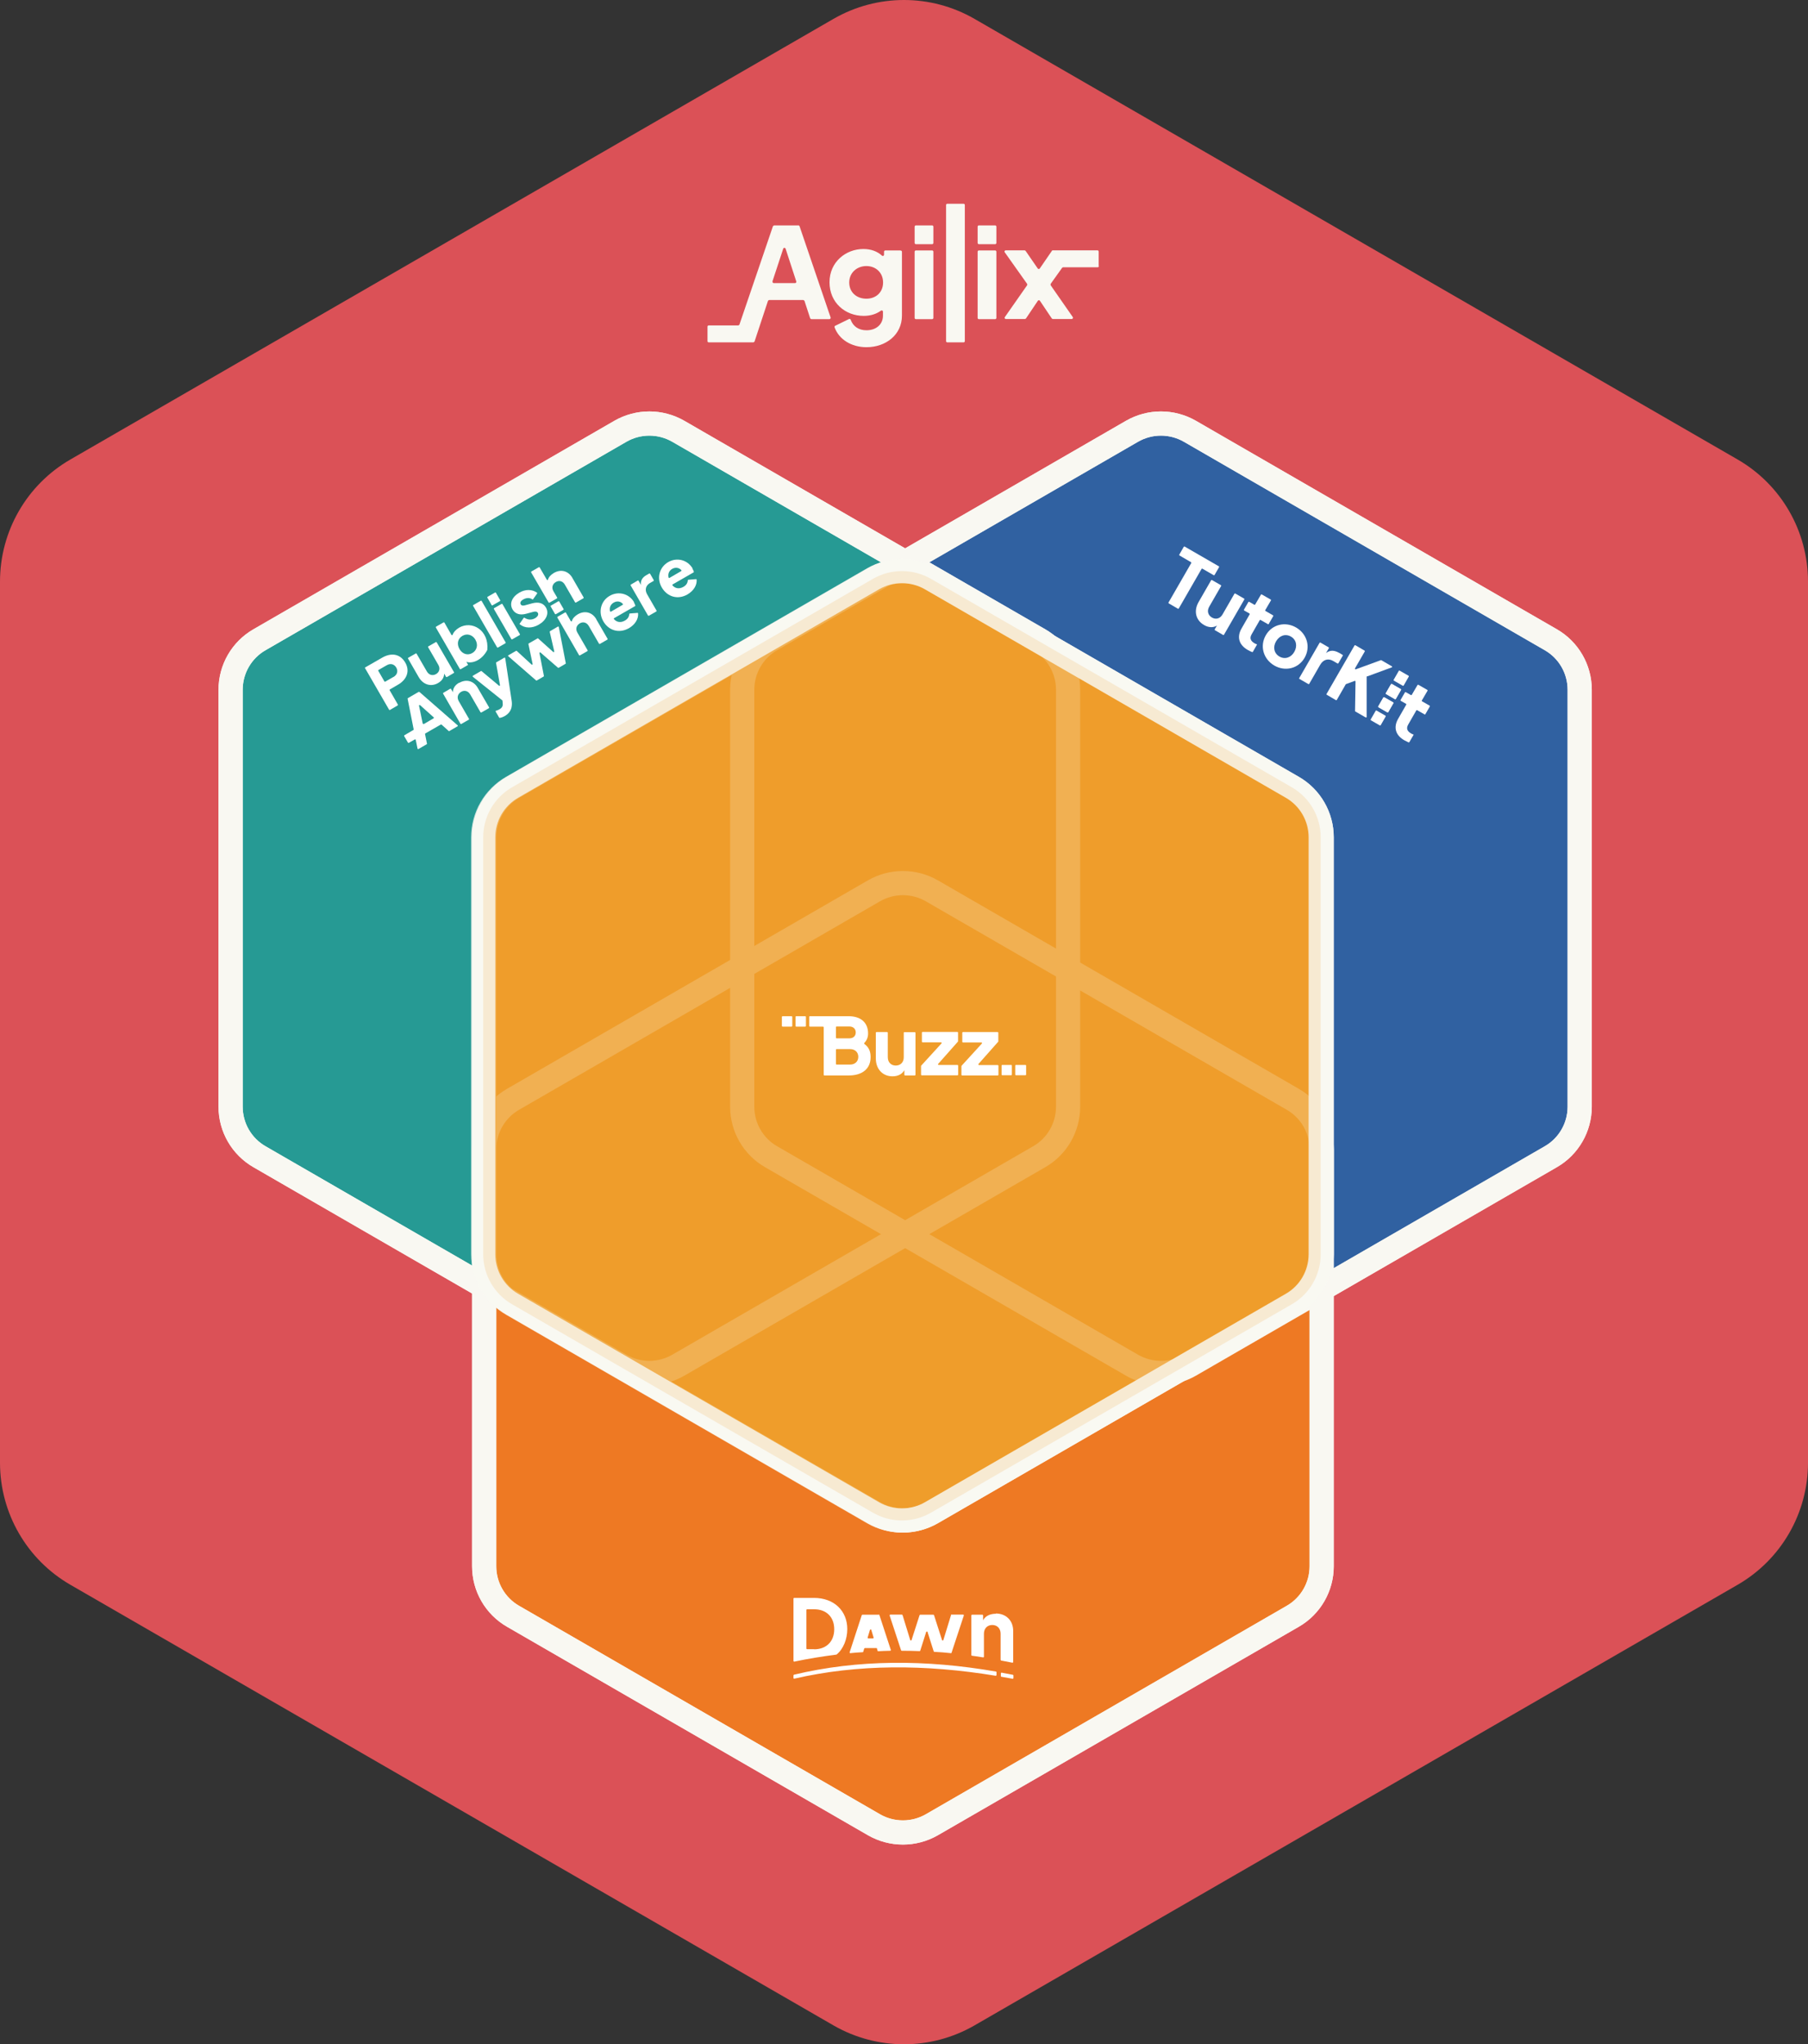 <?xml version="1.0" encoding="UTF-8"?><svg id="Layer_2" xmlns="http://www.w3.org/2000/svg" viewBox="0 0 149.52 169.04"><rect x="0" y="0" width="149.52" height="169.04" fill="#333333" stroke="none"/><defs><style>.cls-1{fill:#f9f8f2;}.cls-2{fill:#fff;}.cls-3{fill:#db5157;}.cls-4{opacity:.8;}.cls-4,.cls-5{fill:#ef9d2b;}.cls-4,.cls-5,.cls-6,.cls-7,.cls-8,.cls-9{stroke:#f9f8f2;stroke-miterlimit:10;stroke-width:2px;}.cls-6{fill:#ee7923;}.cls-7{fill:#3061a1;}.cls-8{fill:#269a94;}.cls-9{fill:none;}</style></defs><g id="Layer_1-2"><g><path class="cls-3" d="M149.52,120.95V48.09c0-4.17-2.22-8.02-5.83-10.1L80.59,1.56c-3.61-2.08-8.05-2.08-11.66,0L5.83,37.99c-3.61,2.08-5.83,5.93-5.83,10.1V120.95c0,4.17,2.22,8.02,5.83,10.1l63.1,36.43c3.61,2.08,8.05,2.08,11.66,0l63.1-36.43c3.61-2.08,5.83-5.93,5.83-10.1Z"/><path class="cls-7" d="M61.38,57.04v34.47c0,1.71,.91,3.29,2.39,4.14l29.85,17.24c1.48,.85,3.3,.85,4.78,0l29.85-17.24c1.48-.85,2.39-2.43,2.39-4.14V57.04c0-1.71-.91-3.29-2.39-4.14l-29.85-17.24c-1.48-.85-3.3-.85-4.78,0l-29.85,17.24c-1.48,.85-2.39,2.43-2.39,4.14Z"/><path class="cls-6" d="M40.04,95.04v34.47c0,1.71,.91,3.29,2.39,4.14l29.85,17.24c1.48,.85,3.3,.85,4.78,0l29.85-17.24c1.48-.85,2.39-2.43,2.39-4.14v-34.47c0-1.71-.91-3.29-2.39-4.14l-29.85-17.24c-1.48-.85-3.3-.85-4.78,0l-29.85,17.24c-1.48,.85-2.39,2.43-2.39,4.14Z"/><path class="cls-8" d="M19.07,57.04v34.47c0,1.71,.91,3.29,2.39,4.14l29.85,17.24c1.48,.85,3.3,.85,4.78,0l29.85-17.24c1.48-.85,2.39-2.43,2.39-4.14V57.04c0-1.71-.91-3.29-2.39-4.14l-29.85-17.24c-1.48-.85-3.3-.85-4.78,0l-29.85,17.24c-1.48,.85-2.39,2.43-2.39,4.14Z"/><path class="cls-5" d="M40.04,69.24v34.47c0,1.71,.91,3.29,2.39,4.14l29.85,17.24c1.48,.85,3.3,.85,4.78,0l29.85-17.24c1.48-.85,2.39-2.43,2.39-4.14v-34.47c0-1.71-.91-3.29-2.39-4.14l-29.85-17.24c-1.48-.85-3.3-.85-4.78,0l-29.85,17.24c-1.48,.85-2.39,2.43-2.39,4.14Z"/><g><g><path class="cls-2" d="M30.18,55.25s0-.05,.02-.06l1.41-.81c.73-.42,1.47-.33,1.9,.4,.42,.72,.12,1.43-.6,1.84l-.67,.39s-.03,.04-.02,.06l.69,1.2s0,.05-.02,.06l-.65,.38s-.05,0-.06-.02l-1.99-3.44Zm2.36,.73c.31-.18,.4-.49,.23-.78s-.48-.37-.79-.19l-.68,.39s-.03,.04-.02,.06l.51,.89s.04,.03,.06,.02l.68-.39Z"/><path class="cls-2" d="M36.1,53.09l1.45,2.5s0,.05-.02,.06l-.58,.34s-.05,0-.06-.02l-.16-.27c0,.32-.17,.59-.5,.78-.59,.34-1.24,.14-1.61-.5l-.88-1.53s0-.05,.02-.06l.63-.36s.05,0,.06,.02l.85,1.47c.17,.3,.48,.38,.76,.22s.36-.47,.19-.76l-.85-1.47s0-.05,.02-.06l.63-.36s.05,0,.06,.02Z"/><path class="cls-2" d="M40.3,53.72s0,.01,0,.02c-.39,.77-1.15,1.17-1.73,.99l.14,.25-.62,.36s-.05,0-.06-.02l-1.99-3.44s0-.05,.02-.06l.63-.36s.05,0,.06,.02l.59,1.03s.07,.03,.08,0c.09-.24,.28-.45,.55-.61,1.05-.61,2.48,.19,2.33,1.84Zm-.98-.82c-.24-.41-.69-.55-1.08-.32s-.48,.67-.24,1.09,.68,.55,1.06,.33,.5-.68,.26-1.09Z"/><path class="cls-2" d="M39.14,50.03l.63-.36s.05,0,.06,.02l1.99,3.44s0,.05-.02,.06l-.63,.36s-.05,0-.06-.02l-1.99-3.44s0-.05,.02-.06Z"/><path class="cls-2" d="M40.32,49.35l.63-.36s.05,0,.06,.02l.36,.63s0,.05-.02,.06l-.63,.36s-.05,0-.06-.02l-.36-.63s0-.05,.02-.06Zm.54,.94l.63-.36s.05,0,.06,.02l1.45,2.5s0,.05-.02,.06l-.63,.36s-.05,0-.06-.02l-1.45-2.5s0-.05,.02-.06Z"/><path class="cls-2" d="M42.98,51.57l.33-.48s.04-.02,.06-.01c.29,.19,.6,.2,.88,.04,.22-.13,.31-.3,.23-.44-.1-.17-.34-.1-.44-.07l-.52,.14c-.54,.15-.92,0-1.13-.35-.28-.48-.05-1.04,.55-1.39,.51-.3,1.06-.29,1.47,0,.02,.01,.02,.04,.01,.07l-.34,.48s-.04,.02-.06,0c-.21-.15-.49-.14-.75,.01-.21,.12-.28,.27-.21,.4,.09,.16,.3,.1,.4,.07l.55-.15c.53-.14,.93-.02,1.14,.35,.28,.48,.03,1.05-.59,1.41-.55,.32-1.15,.32-1.58-.03-.02-.02-.02-.04,0-.06Z"/></g><g><path class="cls-2" d="M34.64,57.2l-.91,.53s-.03,.03-.02,.05l.5,2.53s0,.04-.02,.05l-.75,.44s-.03,.04-.02,.06l.32,.55s.04,.03,.06,.02l.51-.29s.06,0,.07,.03l.15,.74s.04,.05,.07,.03l.69-.4s.03-.03,.02-.05l-.16-.79s0-.04,.02-.05l1.29-.74s.04,0,.05,0l.6,.54s.04,.02,.05,0l.69-.4s.03-.05,0-.07l-3.16-2.76s-.04-.01-.05,0Zm.32,2.64l-.31-1.5s.04-.07,.08-.04l1.14,1.02s.02,.06,0,.07l-.82,.48s-.06,0-.07-.03Z"/><path class="cls-2" d="M37.97,56.45c-.33,.19-.52,.46-.51,.79l-.16-.27s-.04-.03-.06-.02l-.58,.34s-.03,.04-.02,.06l1.44,2.5s.04,.03,.06,.02l.63-.36s.03-.04,.02-.06l-.85-1.47c-.17-.3-.09-.6,.19-.77s.59-.08,.76,.22l.85,1.47s.04,.03,.06,.02l.63-.36s.03-.04,.02-.06l-.94-1.62c-.34-.59-.96-.75-1.54-.41Z"/><path class="cls-2" d="M41.02,54.8l.33,1.87s-.04,.07-.07,.04l-1.46-1.22s-.04-.01-.05,0l-.67,.39s-.03,.06,0,.08l2.45,1.96,.02,.19c.02,.17,.03,.38-.26,.54-.09,.05-.2,.1-.29,.12-.03,0-.04,.04-.03,.07l.29,.5s.03,.03,.04,.02c.13-.01,.28-.07,.42-.15,.7-.4,.61-1.05,.56-1.35l-.52-3.45s-.04-.05-.07-.03l-.67,.39s-.03,.03-.02,.05Z"/><path class="cls-2" d="M45.46,52.24l.38,1.64s-.04,.07-.08,.04l-1.26-1.13s-.04-.02-.05,0l-.73,.42s-.03,.03-.02,.05l.35,1.66s-.04,.07-.08,.04l-1.24-1.14s-.04-.02-.05,0l-.65,.37s-.03,.05,0,.07l2.31,2.01s.04,.01,.05,0l.57-.33s.03-.03,.02-.05l-.37-1.9s.04-.07,.08-.04l1.46,1.27s.04,.01,.05,0l.57-.33s.03-.03,.02-.05l-.58-3s-.04-.05-.07-.03l-.65,.38s-.03,.03-.02,.05Z"/><path class="cls-2" d="M47.33,47.78l.94,1.63s0,.05-.02,.06l-.63,.36s-.05,0-.06-.02l-.85-1.47c-.17-.29-.47-.38-.75-.21s-.36,.47-.19,.76l.31,.53s0,.05-.02,.06l-.63,.36s-.05,0-.06-.02l-1.45-2.5s0-.05,.02-.06l.63-.36s.05,0,.06,.02l.6,1.03s.07,.03,.08,0c.06-.23,.24-.42,.49-.57,.58-.34,1.2-.18,1.54,.41Z"/><path class="cls-2" d="M49.31,51.21l.94,1.62s0,.05-.02,.06l-.63,.36s-.05,0-.06-.02l-.85-1.47c-.17-.29-.47-.38-.75-.21s-.36,.47-.19,.76l.85,1.47s0,.05-.02,.06l-.63,.36s-.05,0-.06-.02l-1.8-3.12s0-.05,.02-.06l.63-.36s.05,0,.06,.02l.41,.71s.07,.03,.08,0c.06-.23,.24-.42,.49-.57,.58-.34,1.2-.18,1.54,.41Z"/><path class="cls-2" d="M52.44,49.8c-.41-.71-1.29-.95-2.02-.53s-.97,1.33-.53,2.1,1.31,1.04,2.13,.57c.51-.3,.79-.77,.75-1.22,0-.03-.03-.04-.05-.04l-.64,.05s-.04,.02-.04,.04c-.01,.22-.13,.42-.37,.55-.33,.19-.67,.14-.9-.13-.02-.02-.01-.06,.01-.07l1.74-1s.03-.03,.02-.05c-.02-.08-.06-.17-.12-.26Zm-1.92,.78s-.06,0-.07-.03c-.07-.31,.04-.57,.3-.72,.28-.16,.57-.11,.76,.11,.02,.02,.01,.06-.01,.07l-.98,.57Z"/><path class="cls-2" d="M53.47,47.55c-.32,.18-.51,.42-.46,.82l-.2-.35s-.04-.03-.06-.02l-.58,.34s-.03,.04-.02,.06l1.44,2.5s.04,.03,.06,.02l.63-.36s.03-.04,.02-.06l-.78-1.35c-.22-.38-.11-.74,.23-.94l.3-.17s.03-.04,.02-.06l-.31-.54s-.04-.03-.06-.02l-.23,.13Z"/><path class="cls-2" d="M57.28,47.01c-.41-.71-1.29-.95-2.02-.53s-.98,1.33-.53,2.1,1.32,1.04,2.13,.57c.51-.3,.79-.77,.75-1.22,0-.03-.03-.04-.05-.04l-.64,.05s-.04,.02-.04,.04c-.01,.22-.13,.42-.37,.55-.33,.19-.67,.14-.9-.13-.02-.02-.01-.06,.01-.07l1.74-1s.03-.03,.02-.05c-.02-.08-.06-.17-.12-.26Zm-1.92,.78s-.06,0-.07-.03c-.07-.31,.04-.57,.3-.72s.57-.11,.76,.11c.02,.02,.01,.06-.01,.07l-.98,.57Z"/></g><rect class="cls-2" x="45.66" y="49.84" width=".82" height=".82" rx=".05" ry=".05" transform="translate(-18.95 29.77) rotate(-30)"/></g><g><g><path class="cls-2" d="M97.9,45.21l-.38,.66s0,.05,.02,.06l.96,.56s.03,.04,.02,.06l-1.89,3.28s0,.05,.02,.06l.77,.45s.05,0,.06-.02l1.89-3.28s.04-.03,.06-.02l.95,.55s.05,0,.06-.02l.38-.66s0-.05-.02-.06l-2.84-1.64s-.05,0-.06,.02Z"/><path class="cls-2" d="M102.15,49.07s-.05,0-.06,.02l-.99,1.72c-.2,.35-.56,.44-.88,.25s-.42-.54-.22-.89l.99-1.72s0-.05-.02-.06l-.75-.43s-.05,0-.06,.02l-1.03,1.79c-.43,.74-.25,1.51,.44,1.91,.37,.22,.76,.24,1.07,.05l-.19,.32s0,.05,.02,.06l.69,.4s.05,0,.06-.02l1.69-2.93s0-.05-.02-.06l-.75-.43Z"/><path class="cls-2" d="M104.93,51.58l.37-.64s0-.05-.02-.06l-.63-.36s-.03-.04-.02-.06l.48-.82s0-.05-.02-.06l-.75-.43s-.05,0-.06,.02l-.48,.82s-.04,.03-.06,.02l-.44-.25s-.05,0-.06,.02l-.37,.64s0,.05,.02,.06l.44,.25s.03,.04,.02,.06l-.67,1.17c-.41,.7-.23,1.36,.5,1.78,.12,.07,.25,.13,.37,.18,.02,0,.04,0,.06-.02l.35-.61c-.09-.03-.15-.07-.2-.09-.35-.2-.43-.44-.25-.75l.67-1.17s.04-.03,.06-.02l.63,.36s.05,0,.06-.02Z"/><path class="cls-2" d="M107.19,51.89c-.89-.52-1.99-.27-2.51,.64s-.19,1.98,.7,2.5,1.99,.27,2.51-.64,.19-1.98-.7-2.5Zm-1.38,2.4c-.45-.26-.56-.78-.28-1.26s.78-.65,1.23-.39,.55,.78,.28,1.26-.78,.65-1.23,.39Z"/><path class="cls-2" d="M110.75,53.99c-.37-.21-.72-.27-1.09,.01l.24-.41s0-.05-.02-.06l-.69-.4s-.05,0-.06,.02l-1.69,2.93s0,.05,.02,.06l.75,.43s.05,0,.06-.02l.91-1.58c.26-.45,.68-.55,1.08-.31l.36,.21s.05,0,.06-.02l.37-.64s0-.05-.02-.06l-.27-.16Z"/><path class="cls-2" d="M113.1,55.92l2.01-.74s.04-.06,0-.08l-.88-.51s-.03,0-.04,0l-2.08,.76s-.08-.03-.06-.07l.82-1.42s0-.05-.02-.06l-.77-.45s-.05,0-.06,.02l-2.32,4.02s0,.05,.02,.06l.77,.45s.05,0,.06-.02l.74-1.29s.01-.02,.02-.02l.73-.27s.06,.01,.06,.04l-.04,2.45s0,.03,.02,.04l.87,.5s.07,0,.07-.04v-3.33s.03-.04,.04-.04Z"/><path class="cls-2" d="M115.68,55.47l-.43,.75s0,.05,.02,.06l.75,.43s.05,0,.06-.02l.43-.75s0-.05-.02-.06l-.75-.43s-.05,0-.06,.02Zm-1.69,3.01l.75,.43s.05,0,.06-.02l.43-.75s0-.05-.02-.06l-.75-.43s-.05,0-.06,.02l-.43,.75s0,.05,.02,.06Zm1.05-1.91l-.44,.76s0,.05,.02,.06l.75,.43s.05,0,.06-.02l.44-.76s0-.05-.02-.06l-.75-.43s-.05,0-.06,.02Zm-1.27,2.2l-.42,.73s0,.05,.02,.06l.75,.43s.05,0,.06-.02l.42-.73s0-.05-.02-.06l-.75-.43s-.05,0-.06,.02Z"/><path class="cls-2" d="M117.88,59.05l.37-.64s0-.05-.02-.06l-.63-.36s-.03-.04-.02-.06l.48-.82s0-.05-.02-.06l-.75-.43s-.05,0-.06,.02l-.48,.82s-.04,.03-.06,.02l-.44-.25s-.05,0-.06,.02l-.37,.64s0,.05,.02,.06l.44,.25s.03,.04,.02,.06l-.67,1.17c-.41,.7-.23,1.36,.5,1.78,.11,.06,.25,.13,.36,.18,.02,0,.04,0,.06-.02l.36-.62c-.08-.03-.15-.07-.2-.09-.35-.2-.43-.44-.25-.75l.67-1.17s.04-.03,.06-.02l.63,.36s.05,0,.06-.02Z"/></g><rect class="cls-2" x="114.76" y="56.71" width=".95" height=".95" rx=".05" ry=".05" transform="translate(8.09 128.39) rotate(-60)"/><rect class="cls-2" x="114.13" y="57.81" width=".95" height=".95" rx=".05" ry=".05" transform="translate(6.83 128.39) rotate(-60)"/></g><path class="cls-1" d="M74.49,20.72c.06,0,.1,.05,.1,.1v5.28c0,1.59-1.34,2.61-2.93,2.61-1.26,0-2.28-.65-2.64-1.64-.02-.05,0-.11,.05-.13l1.14-.56c.06-.03,.12,0,.14,.06,.2,.55,.66,.87,1.31,.87,.78,0,1.36-.47,1.36-1.21v-.33c0-.09-.1-.13-.17-.08-.38,.28-.87,.43-1.42,.43-1.54,0-2.83-1.1-2.83-2.78s1.35-2.75,2.8-2.75c.64,0,1.16,.2,1.54,.55,.07,.06,.17,.01,.17-.08v-.25c0-.06,.05-.1,.1-.1h1.25Zm-1.46,2.64c0-.81-.6-1.36-1.38-1.36s-1.42,.55-1.42,1.36,.61,1.34,1.42,1.34,1.38-.55,1.38-1.34Zm2.71-4.72h1.35c.06,0,.1,.05,.1,.1v1.35c0,.06-.05,.1-.1,.1h-1.35c-.06,0-.1-.05-.1-.1v-1.35c0-.06,.05-.1,.1-.1Zm0,2.07h1.35c.06,0,.1,.05,.1,.1v5.48c0,.06-.05,.1-.1,.1h-1.35c-.06,0-.1-.05-.1-.1v-5.48c0-.06,.05-.1,.1-.1Zm5.21-2.07h1.35c.06,0,.1,.05,.1,.1v1.35c0,.06-.05,.1-.1,.1h-1.35c-.06,0-.1-.05-.1-.1v-1.35c0-.06,.05-.1,.1-.1Zm0,2.07h1.35c.06,0,.1,.05,.1,.1v5.48c0,.06-.05,.1-.1,.1h-1.35c-.06,0-.1-.05-.1-.1v-5.48c0-.06,.05-.1,.1-.1Zm-2.71-3.76v11.26c0,.06,.05,.1,.1,.1h1.35c.06,0,.1-.05,.1-.1v-11.26c0-.06-.05-.1-.1-.1h-1.35c-.06,0-.1,.05-.1,.1Zm-12.23,1.69h-1.99s-.08,.03-.1,.07l-2.77,8.13s-.05,.07-.1,.07h-2.44c-.06,0-.1,.05-.1,.1v1.2c0,.06,.05,.1,.1,.1h3.69s.08-.03,.1-.07l.44-1.33,.67-2.03s.05-.07,.1-.07h2.82s.08,.03,.1,.07l.47,1.44s.05,.07,.1,.07h1.49c.07,0,.12-.07,.1-.14l-2.57-7.55s-.05-.07-.1-.07Zm-2.13,4.63l.89-2.7c.03-.1,.17-.1,.2,0l.88,2.7c.02,.07-.03,.14-.1,.14h-1.76c-.07,0-.12-.07-.1-.14Zm26.98-1.27v-1.2c0-.06-.05-.1-.1-.1h-3.72s-.02,0-.02,0l-1.03,1.5c-.04,.06-.13,.06-.17,0l-1-1.45s-.05-.05-.09-.05h-1.56c-.08,0-.13,.1-.08,.16l1.85,2.61s.03,.08,0,.12l-1.84,2.63c-.05,.07,0,.16,.09,.16h1.57s.07-.02,.09-.05l.98-1.46c.04-.06,.13-.06,.17,0l.98,1.46s.05,.05,.09,.05h1.56c.08,0,.13-.09,.09-.16l-1.83-2.63s-.02-.08,0-.12l.95-1.33s.05-.04,.08-.04h2.86c.06,0,.1-.05,.1-.1Z"/><g><g><path class="cls-2" d="M67.31,132.13h-1.64s-.05,.02-.05,.05v5.17s.03,.06,.06,.05c1.14-.24,2.31-.43,3.48-.58,0,0,.02,0,.03-.01,.56-.46,.88-1.28,.88-2.1,0-1.5-1.08-2.58-2.76-2.58Zm.02,4.24h-.59s-.05-.02-.05-.05v-3.2s.02-.05,.05-.05h.59c1.01,0,1.66,.64,1.66,1.65s-.65,1.66-1.66,1.66Z"/><path class="cls-2" d="M72.67,133.52h-1.35s-.04,.01-.05,.03l-1.01,3.09s.02,.07,.05,.06c.35-.04,.69-.06,1.04-.08,.02,0,.04-.02,.04-.04l.08-.26s.03-.04,.05-.04h.99l.08,.26c.34-.02,.68-.03,1.03-.04,.03,0,.06-.03,.05-.07l-.95-2.9s-.03-.03-.05-.03Zm-.92,1.9l.2-.66s.08-.05,.1,0l.2,.66s-.01,.06-.05,.06h-.4s-.06-.03-.05-.06Z"/><path class="cls-2" d="M78.65,133.55l-.64,2.08s-.08,.05-.1,0l-.67-2.08s-.03-.03-.05-.03h-1.09s-.04,.01-.05,.03l-.67,2.08s-.08,.05-.1,0l-.64-2.08s-.03-.04-.05-.04h-.97s-.06,.03-.05,.07l.95,2.89s.03,.03,.05,.03c.5,0,.99,.01,1.48,.03,.02,0,.04-.01,.05-.03l.5-1.57s.08-.05,.1,0l.52,1.63s.02,.03,.04,.03c.46,.02,.92,.06,1.38,.11,.02,0,.05-.01,.05-.03l1.02-3.09s-.01-.07-.05-.07h-.98s-.04,.01-.05,.04Z"/><path class="cls-2" d="M82.37,133.44c-.48,0-.87,.17-1.07,.54v-.41s-.02-.05-.05-.05h-.87s-.05,.02-.05,.05v3.29s.02,.05,.04,.05c.32,.04,.63,.09,.94,.14,.03,0,.06-.02,.06-.05v-1.91c0-.43,.28-.72,.69-.72s.69,.29,.69,.72v2.17s.02,.04,.04,.05l.94,.18s.06-.02,.06-.05v-2.58c0-.86-.59-1.44-1.44-1.44Z"/></g><path class="cls-2" d="M82.41,138.28v.24s-.03,.05-.06,.05c-5.83-.96-11.42-.97-16.67,.24-.03,0-.06-.02-.06-.05v-.23s.02-.04,.04-.05c5.28-1.26,10.87-1.27,16.71-.26,.02,0,.04,.03,.04,.05Z"/><path class="cls-2" d="M83.81,138.54v.23s-.03,.05-.06,.05c-.31-.06-.63-.12-.94-.17-.02,0-.04-.02-.04-.05v-.24s.03-.06,.06-.05c.31,.06,.63,.12,.94,.18,.02,0,.04,.03,.04,.05Z"/></g><path class="cls-9" d="M40.04,69.24v34.47c0,1.71,.91,3.29,2.39,4.14l29.85,17.24c1.48,.85,3.3,.85,4.78,0l29.85-17.24c1.48-.85,2.39-2.43,2.39-4.14v-34.47c0-1.71-.91-3.29-2.39-4.14l-29.85-17.24c-1.48-.85-3.3-.85-4.78,0l-29.85,17.24c-1.48,.85-2.39,2.43-2.39,4.14Z"/><path class="cls-9" d="M19.07,57.04v34.47c0,1.71,.91,3.29,2.39,4.14l29.85,17.24c1.48,.85,3.3,.85,4.78,0l29.85-17.24c1.48-.85,2.39-2.43,2.39-4.14V57.04c0-1.71-.91-3.29-2.39-4.14l-29.85-17.24c-1.48-.85-3.3-.85-4.78,0l-29.85,17.24c-1.48,.85-2.39,2.43-2.39,4.14Z"/><path class="cls-9" d="M61.38,57.04v34.47c0,1.71,.91,3.29,2.39,4.14l29.85,17.24c1.48,.85,3.3,.85,4.78,0l29.85-17.24c1.48-.85,2.39-2.43,2.39-4.14V57.04c0-1.71-.91-3.29-2.39-4.14l-29.85-17.24c-1.48-.85-3.3-.85-4.78,0l-29.85,17.24c-1.48,.85-2.39,2.43-2.39,4.14Z"/><path class="cls-9" d="M40.04,95.04v34.47c0,1.71,.91,3.29,2.39,4.14l29.85,17.24c1.48,.85,3.3,.85,4.78,0l29.85-17.24c1.48-.85,2.39-2.43,2.39-4.14v-34.47c0-1.71-.91-3.29-2.39-4.14l-29.85-17.24c-1.48-.85-3.3-.85-4.78,0l-29.85,17.24c-1.48,.85-2.39,2.43-2.39,4.14Z"/><path class="cls-4" d="M39.96,69.24v34.47c0,1.71,.91,3.29,2.39,4.14l29.85,17.24c1.48,.85,3.3,.85,4.78,0l29.85-17.24c1.48-.85,2.39-2.43,2.39-4.14v-34.47c0-1.71-.91-3.29-2.39-4.14l-29.85-17.24c-1.48-.85-3.3-.85-4.78,0l-29.85,17.24c-1.48,.85-2.39,2.43-2.39,4.14Z"/><g><g><path class="cls-2" d="M74.79,85.34s-.05,.02-.05,.05v2.04c0,.41-.27,.68-.66,.68s-.66-.27-.66-.68v-2.04s-.02-.05-.05-.05h-.89s-.05,.02-.05,.05v2.13c0,.88,.56,1.48,1.38,1.48,.45,0,.8-.18,.98-.51v.39s.02,.05,.05,.05h.82s.05-.02,.05-.05v-3.48s-.02-.05-.05-.05h-.89Z"/><path class="cls-2" d="M77.58,87.98l1.64-1.85s.01-.02,.01-.03v-.72s-.02-.05-.05-.05h-2.89s-.05,.02-.05,.05v.76s.02,.05,.05,.05h1.55s.06,.05,.03,.08l-1.69,1.85s-.01,.02-.01,.03v.72s.02,.05,.05,.05h2.97s.05-.02,.05-.05v-.76s-.02-.05-.05-.05h-1.58s-.06-.05-.04-.08Z"/><path class="cls-2" d="M79.62,85.34h2.89s.05,.02,.05,.05v.72s0,.02-.01,.03l-1.64,1.85s0,.08,.04,.08h1.57s.05,.02,.05,.05v.76s-.02,.05-.05,.05h-2.96s-.05-.02-.05-.05v-.72s0-.02,.01-.03l1.69-1.85s0-.08-.03-.08h-1.55s-.05-.02-.05-.05v-.76s.02-.05,.05-.05Z"/><rect class="cls-2" x="82.83" y="88.06" width=".85" height=".85" rx=".05" ry=".05"/><rect class="cls-2" x="83.96" y="88.06" width=".9" height=".85" rx=".05" ry=".05"/></g><path class="cls-2" d="M71.48,86.31s-.03-.05,0-.07c.22-.23,.31-.5,.31-.78,0-.9-.6-1.43-1.61-1.43h-3.21s-.05,.02-.05,.05v.76s.02,.05,.05,.05h1.1s.05,.02,.05,.05v3.94s.02,.05,.05,.05h2.02c1.13,0,1.81-.56,1.81-1.52,0-.41-.11-.79-.51-1.08Zm-2.35-1.38s.02-.05,.05-.05h1.07c.31,0,.52,.2,.52,.49s-.2,.49-.52,.49h-1.07s-.05-.02-.05-.05v-.89Zm1.17,3.1h-1.12s-.05-.02-.05-.05v-1.18s.02-.05,.05-.05h1.12c.41,0,.68,.26,.68,.64s-.27,.64-.68,.64Zm-5.64-3.95v.76s.02,.05,.05,.05h.76s.05-.02,.05-.05v-.76s-.02-.05-.05-.05h-.76s-.05,.02-.05,.05Zm1.13,0v.76s.02,.05,.05,.05h.76s.05-.02,.05-.05v-.76s-.02-.05-.05-.05h-.76s-.05,.02-.05,.05Z"/></g></g></g></svg>